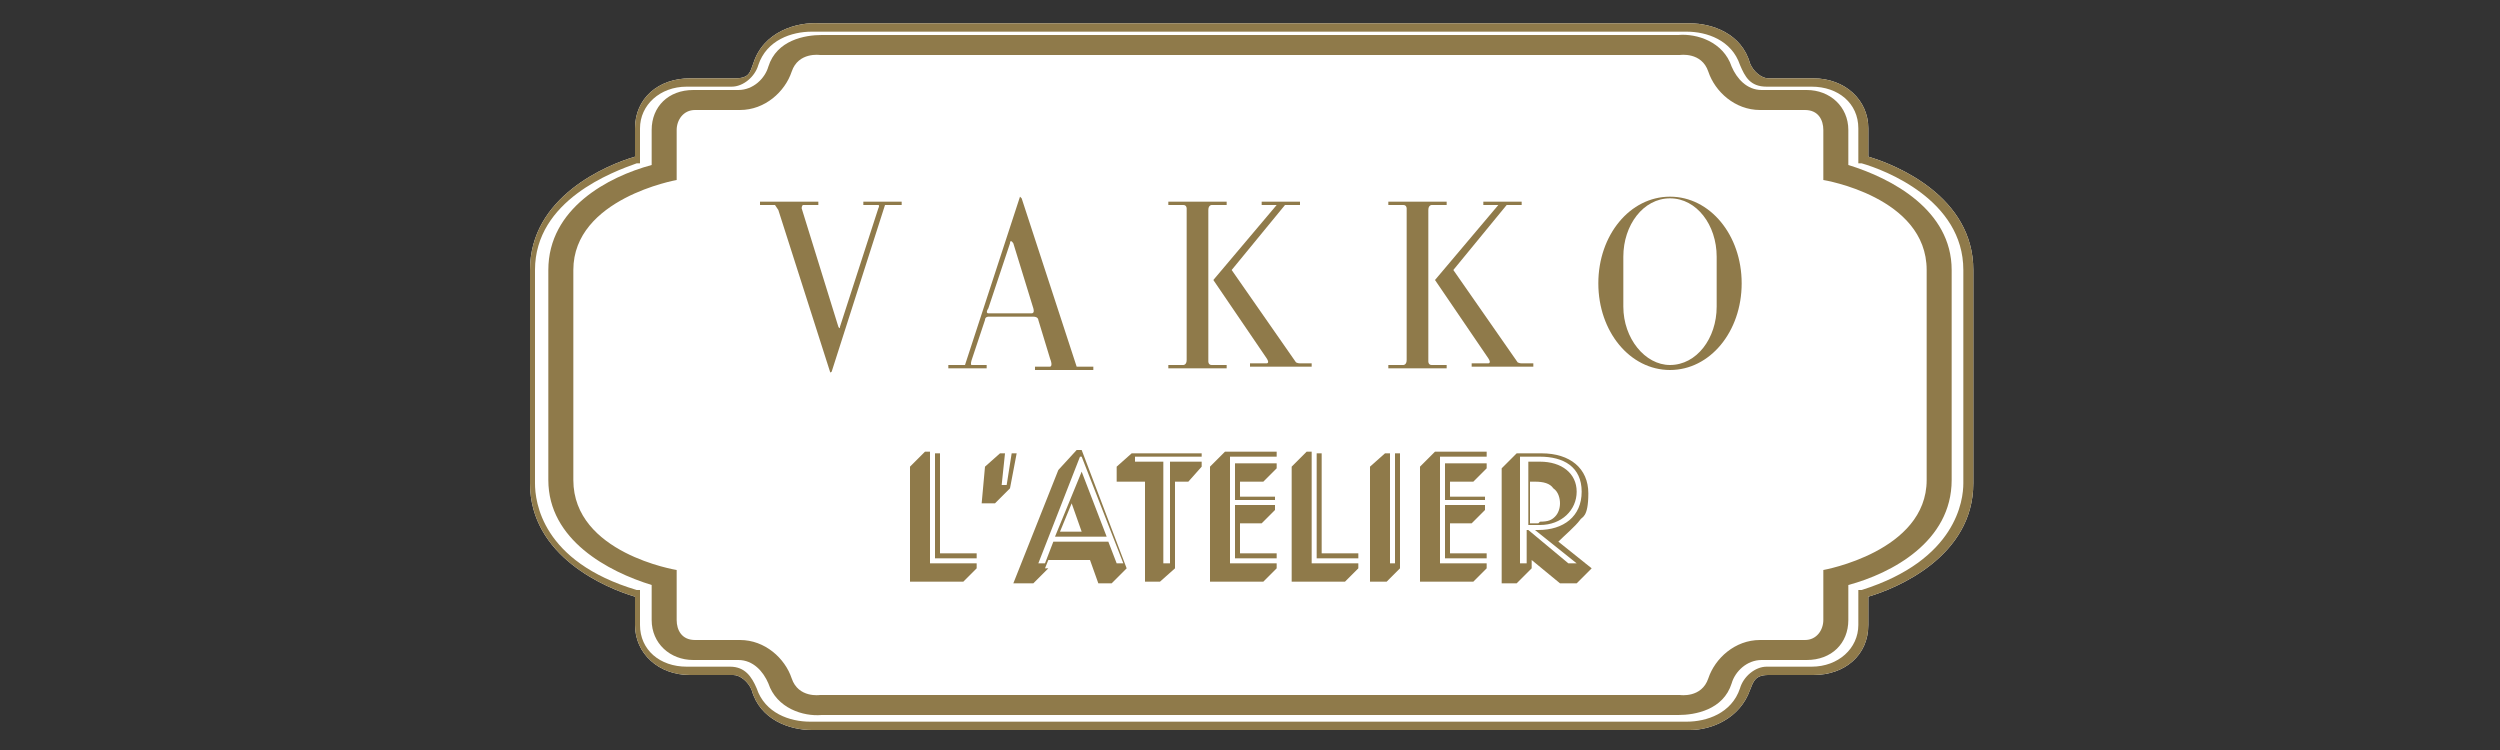<?xml version="1.0" encoding="UTF-8"?>
<svg xmlns="http://www.w3.org/2000/svg" id="katman_1" data-name="katman 1" version="1.1" viewBox="0 0 150 45">
  <rect x="0" y="0" width="150" height="45" fill="#333333" stroke="none"/>
  <defs>
    <style>
      .cls-1 {
        fill: #fff;
      }

      .cls-1, .cls-2 {
        stroke-width: 0px;
      }

      .cls-2 {
        fill: #8f7a4a;
      }
    </style>
  </defs>
  <path class="cls-1" d="M101.2,43.8c-.1,0-.2,0-.3,0h-51.9c0,0-.2,0-.3,0-1.3,0-3.1-.6-3.6-2.4-.2-.5-.7-.9-1.1-.9-1,0-1.5,0-1.9,0h-.1c-.2,0-.4,0-.6,0-1.9,0-3.3-1.3-3.3-3v-1.7c-1.7-.5-6.3-2.4-6.3-6.8v-12.8c0-4.4,4.6-6.3,6.3-6.8v-1.7c0-1.8,1.4-3,3.3-3s.5,0,.8,0c.4,0,1,0,1.9,0s.9-.4,1.1-.9c.6-1.9,2.6-2.5,4-2.4h51.9c0,0,.2,0,.3,0,1.3,0,3.1.6,3.6,2.4.2.5.7.9,1.1.9.9,0,1.5,0,1.9,0,.3,0,.5,0,.8,0,1.9,0,3.3,1.3,3.3,3v1.7c1.7.5,6.3,2.4,6.3,6.8v12.8c0,4.4-4.6,6.3-6.3,6.8v1.7c0,1.8-1.4,3-3.3,3s-.4,0-.6,0h-.3c-.4,0-1,0-1.8,0s-.9.4-1.1.9c-.6,1.7-2.3,2.4-3.6,2.4"></path>
  <path class="cls-2" d="M100.9,43.3c.1,0,.2,0,.3,0,1.2,0,2.7-.5,3.2-2,.2-.7.9-1.3,1.6-1.3s1.4,0,1.8,0h.3c.2,0,.4,0,.6,0,1.6,0,2.8-1.1,2.8-2.5v-2.1h.2c5.7-1.8,6.1-5.4,6.1-6.4v-12.8c0-4.2-4.7-6-6.1-6.4h-.2v-2.1c0-1.5-1.2-2.5-2.8-2.5s-.5,0-.7,0c-.5,0-1,0-2,0s-1.3-.6-1.6-1.3c-.5-1.5-2-2-3.2-2s-.2,0-.3,0h-51.9c-.1,0-.2,0-.3,0-1.2,0-2.7.5-3.2,2-.2.7-.9,1.3-1.6,1.3-.9,0-1.5,0-1.9,0-.3,0-.5,0-.8,0-1.6,0-2.8,1.1-2.8,2.5v2.1h-.2c-1.4.5-6.1,2.2-6.1,6.4v12.8c0,1.1.4,4.7,6.1,6.4h.2v2.1c0,1.5,1.2,2.5,2.8,2.5s.4,0,.6,0h.1c.4,0,1,0,1.9,0s1.3.6,1.6,1.3c.5,1.5,2,2,3.2,2s.2,0,.3,0h51.9ZM101.2,43.8c-.1,0-.2,0-.3,0h-51.9c0,0-.2,0-.3,0-1.3,0-3.1-.6-3.6-2.4-.2-.5-.7-.9-1.1-.9-1,0-1.5,0-1.9,0h-.1c-.2,0-.4,0-.6,0-1.9,0-3.3-1.3-3.3-3v-1.7c-1.7-.5-6.3-2.4-6.3-6.8v-12.8c0-4.4,4.6-6.3,6.3-6.8v-1.7c0-1.8,1.4-3,3.3-3s.5,0,.8,0c.4,0,1,0,1.9,0s.9-.4,1.1-.9c.6-1.9,2.6-2.5,4-2.4h51.9c0,0,.2,0,.3,0,1.3,0,3.1.6,3.6,2.4.2.5.7.9,1.1.9.9,0,1.5,0,1.9,0,.3,0,.5,0,.8,0,1.9,0,3.3,1.3,3.3,3v1.7c1.7.5,6.3,2.4,6.3,6.8v12.8c0,4.4-4.6,6.3-6.3,6.8v1.7c0,1.8-1.4,3-3.3,3s-.4,0-.6,0h-.3c-.4,0-1,0-1.8,0s-.9.4-1.1.9c-.6,1.7-2.3,2.4-3.6,2.4"></path>
  <path class="cls-2" d="M46.1,4c-.2.7-.9,1.4-1.8,1.4s-1.5,0-1.9,0c-.3,0-.5,0-.8,0-1.5,0-2.5,1-2.5,2.4v2.1c-2.6.7-6.2,2.6-6.2,6.3v12.6c0,3.6,3.6,5.5,6.2,6.3v2.1c0,1.4,1.1,2.4,2.5,2.4s.5,0,.8,0c.4,0,1,0,1.9,0s1.5.7,1.8,1.4c.5,1.5,2.1,2,3.2,1.9h51.4c1,0,2.7-.3,3.2-1.9.2-.7.9-1.4,1.8-1.4s1.5,0,1.9,0c.3,0,.5,0,.8,0,1.5,0,2.5-1,2.5-2.4v-2.1c2.6-.7,6.2-2.6,6.2-6.3v-12.6c0-3.6-3.6-5.5-6.2-6.3v-2.1c0-1.4-1.1-2.4-2.5-2.4s-.5,0-.8,0c-.4,0-1,0-1.9,0s-1.5-.7-1.8-1.4c-.5-1.5-2.1-2-3.2-1.9h-51.4c-1,0-2.7.3-3.2,1.9M102.5,4.3c.4,1.2,1.6,2.3,3.1,2.3s1.9,0,2.7,0,1.1.6,1.1,1.2v3s6.2,1,6.2,5.4v12.6c0,4.3-6.2,5.4-6.2,5.4v3c0,.6-.4,1.2-1.1,1.2s-1.2,0-2.7,0-2.7,1.1-3.1,2.3c-.4,1.2-1.7,1-1.7,1h-51.6s-1.3.2-1.7-1-1.6-2.3-3.1-2.3-1.9,0-2.7,0-1.1-.6-1.1-1.2v-3s-6.2-1-6.2-5.4v-12.6c0-4.3,6.2-5.4,6.2-5.4v-3c0-.6.4-1.2,1.1-1.2s1.2,0,2.7,0,2.7-1.1,3.1-2.3c.4-1.2,1.7-1,1.7-1h51.6s1.3-.2,1.7,1"></path>
  <path class="cls-2" d="M51.7,12.3h1s.1,0,0,.2l-2.3,7.1s0,.2-.1,0l-2.2-7.1s0-.2.1-.2h.9v-.2h-3.5v.2h.9s0,0,.2.3l3.1,9.7s0,.1.1,0l3.2-10h1v-.2h-2.3v.2Z"></path>
  <path class="cls-2" d="M61.2,11.8l-3.3,10.1h-1v.2h2.3v-.2h-.9c-.1,0,0-.3,0-.3l.8-2.4c0-.2.2-.2.2-.2h2.7c.3,0,.3.2.3.2l.7,2.3c.2.5,0,.5,0,.5h-.9v.2h3.5v-.2h-1l-3.3-10.1ZM61.8,18.8h-2.5s-.2,0,0-.3l1.3-3.9s0-.3.2,0l1.2,3.9s.1.3-.1.3"></path>
  <path class="cls-2" d="M72.5,21.7v-9.1c0-.3.2-.3.2-.3h.9v-.2h-3.5v.2h.9c.2,0,.2.2.2.2v9.1c0,.3-.2.3-.2.3h-.9v.2h3.5v-.2h-.9c-.2,0-.2-.2-.2-.2"></path>
  <path class="cls-2" d="M77.8,21.8l-3.9-5.6,3.2-3.9h.9v-.2h-2.3v.2h.9c.1,0,0,0,0,0l-3.8,4.5,3.2,4.7c.2.3,0,.3,0,.3h-1v.2h3.7v-.2h-.7c-.2,0-.3-.1-.3-.1"></path>
  <path class="cls-2" d="M100.2,11.8c-2.4,0-4.3,2.3-4.3,5.2s1.9,5.2,4.3,5.2,4.3-2.3,4.3-5.2-1.9-5.2-4.3-5.2M100.2,21.9c-1.5,0-2.8-1.6-2.8-3.5v-3c0-1.9,1.2-3.5,2.8-3.5s2.8,1.6,2.8,3.5v3c0,1.9-1.2,3.5-2.8,3.5"></path>
  <path class="cls-2" d="M91.1,21.8l-3.9-5.6,3.2-3.9h.9v-.2h-2.3v.2h.9c.1,0,0,0,0,0l-3.8,4.5,3.2,4.7c.2.3,0,.3,0,.3h-1v.2h3.7v-.2h-.7c-.2,0-.3-.1-.3-.1"></path>
  <path class="cls-2" d="M85.7,21.7v-9.1c0-.3.2-.3.2-.3h.9v-.2h-3.5v.2h.9c.2,0,.2.2.2.2v9.1c0,.3-.2.3-.2.3h-.9v.2h3.5v-.2h-.9c-.2,0-.2-.2-.2-.2"></path>
  <path class="cls-2" d="M56.4,33.2h2.2v.3h-2.5v-6.3h.3v6.1ZM55.7,33.8h2.9v.3l-.8.8h-3.2v-6.9l.9-.9h.3v6.7Z"></path>
  <polygon class="cls-2" points="58.9 30.2 59.1 28 60 27.2 60.3 27.2 60.1 29.1 60.4 29.1 60.7 27.2 61 27.2 60.6 29.3 59.7 30.2 58.9 30.2"></polygon>
  <path class="cls-2" d="M64.3,30.2l-.7,1.7h1.3l-.6-1.7ZM66.3,32.2h-3l1.6-3.9,1.5,3.9ZM64.8,27.4h0l-2.5,6.4h.4l.5-1.3h3.3l.5,1.3h.4l-2.5-6.4ZM62.9,34.1l-.9.9h-1.2l2.7-6.8,1.1-1.2h.3l2.7,7.1-.9.9h-.8l-.5-1.4h-2.5l-.2.5Z"></path>
  <polygon class="cls-2" points="69.8 33.8 70.2 33.8 70.2 27.7 72.1 27.7 72.1 28 71.3 28.9 70.5 28.9 70.5 34.1 69.6 34.9 68.7 34.9 68.7 28.9 67 28.9 67 28 67.9 27.2 72.1 27.2 72.1 27.4 68.1 27.4 68.1 27.7 69.8 27.7 69.8 33.8"></polygon>
  <path class="cls-2" d="M76.6,33.5h-2.5v-3.2h2.4v.3l-.8.8h-1.3v1.8h2.2v.3ZM76.5,30h-2.4v-2.2h2.5v.3l-.8.8h-1.4v.9h2.1v.3ZM73.7,33.8h2.9v.3l-.8.8h-3.2v-6.9l.9-.9h3.1v.3h-2.8v6.4Z"></path>
  <path class="cls-2" d="M79.3,33.2h2.2v.3h-2.5v-6.3h.3v6.1ZM78.6,33.8h2.9v.3l-.8.8h-3.2v-6.9l.9-.9h.3v6.7Z"></path>
  <polygon class="cls-2" points="84 34.1 83.2 34.9 82.2 34.9 82.2 28 83.1 27.2 83.4 27.2 83.4 33.8 83.7 33.8 83.7 27.2 84 27.2 84 34.1"></polygon>
  <path class="cls-2" d="M89.2,33.5h-2.5v-3.2h2.4v.3l-.8.8h-1.3v1.8h2.2v.3ZM89.1,30h-2.4v-2.2h2.5v.3l-.8.8h-1.4v.9h2.1v.3ZM86.3,33.8h2.9v.3l-.8.8h-3.2v-6.9l.9-.9h3.1v.3h-2.8v6.4Z"></path>
  <path class="cls-2" d="M92.4,31.3c.5,0,.7-.1.9-.3.2-.2.3-.5.3-.8s-.1-.7-.4-.9c-.2-.3-.6-.4-1.1-.4h-.3v2.5h.5ZM92.4,27.7c1.3,0,2.2.7,2.2,1.8s-.9,2-2.2,2h-.7v-3.8h.8ZM92.2,31.8h.1c1.5,0,2.6-.8,2.6-2.3s-1.1-2.1-2.5-2.1h-1.2v6.4h.4v-2h.1l2.4,2h.5l-2.5-2ZM91.9,34.1l-.9.9h-.9v-6.9l.9-.9h1.5c1.7,0,2.8.9,2.8,2.4s-.4,1.4-.5,1.6c-.3.4-.9.9-1.3,1.3l2,1.6-.9.9h-1l-1.7-1.4v.6Z"></path>
</svg>
